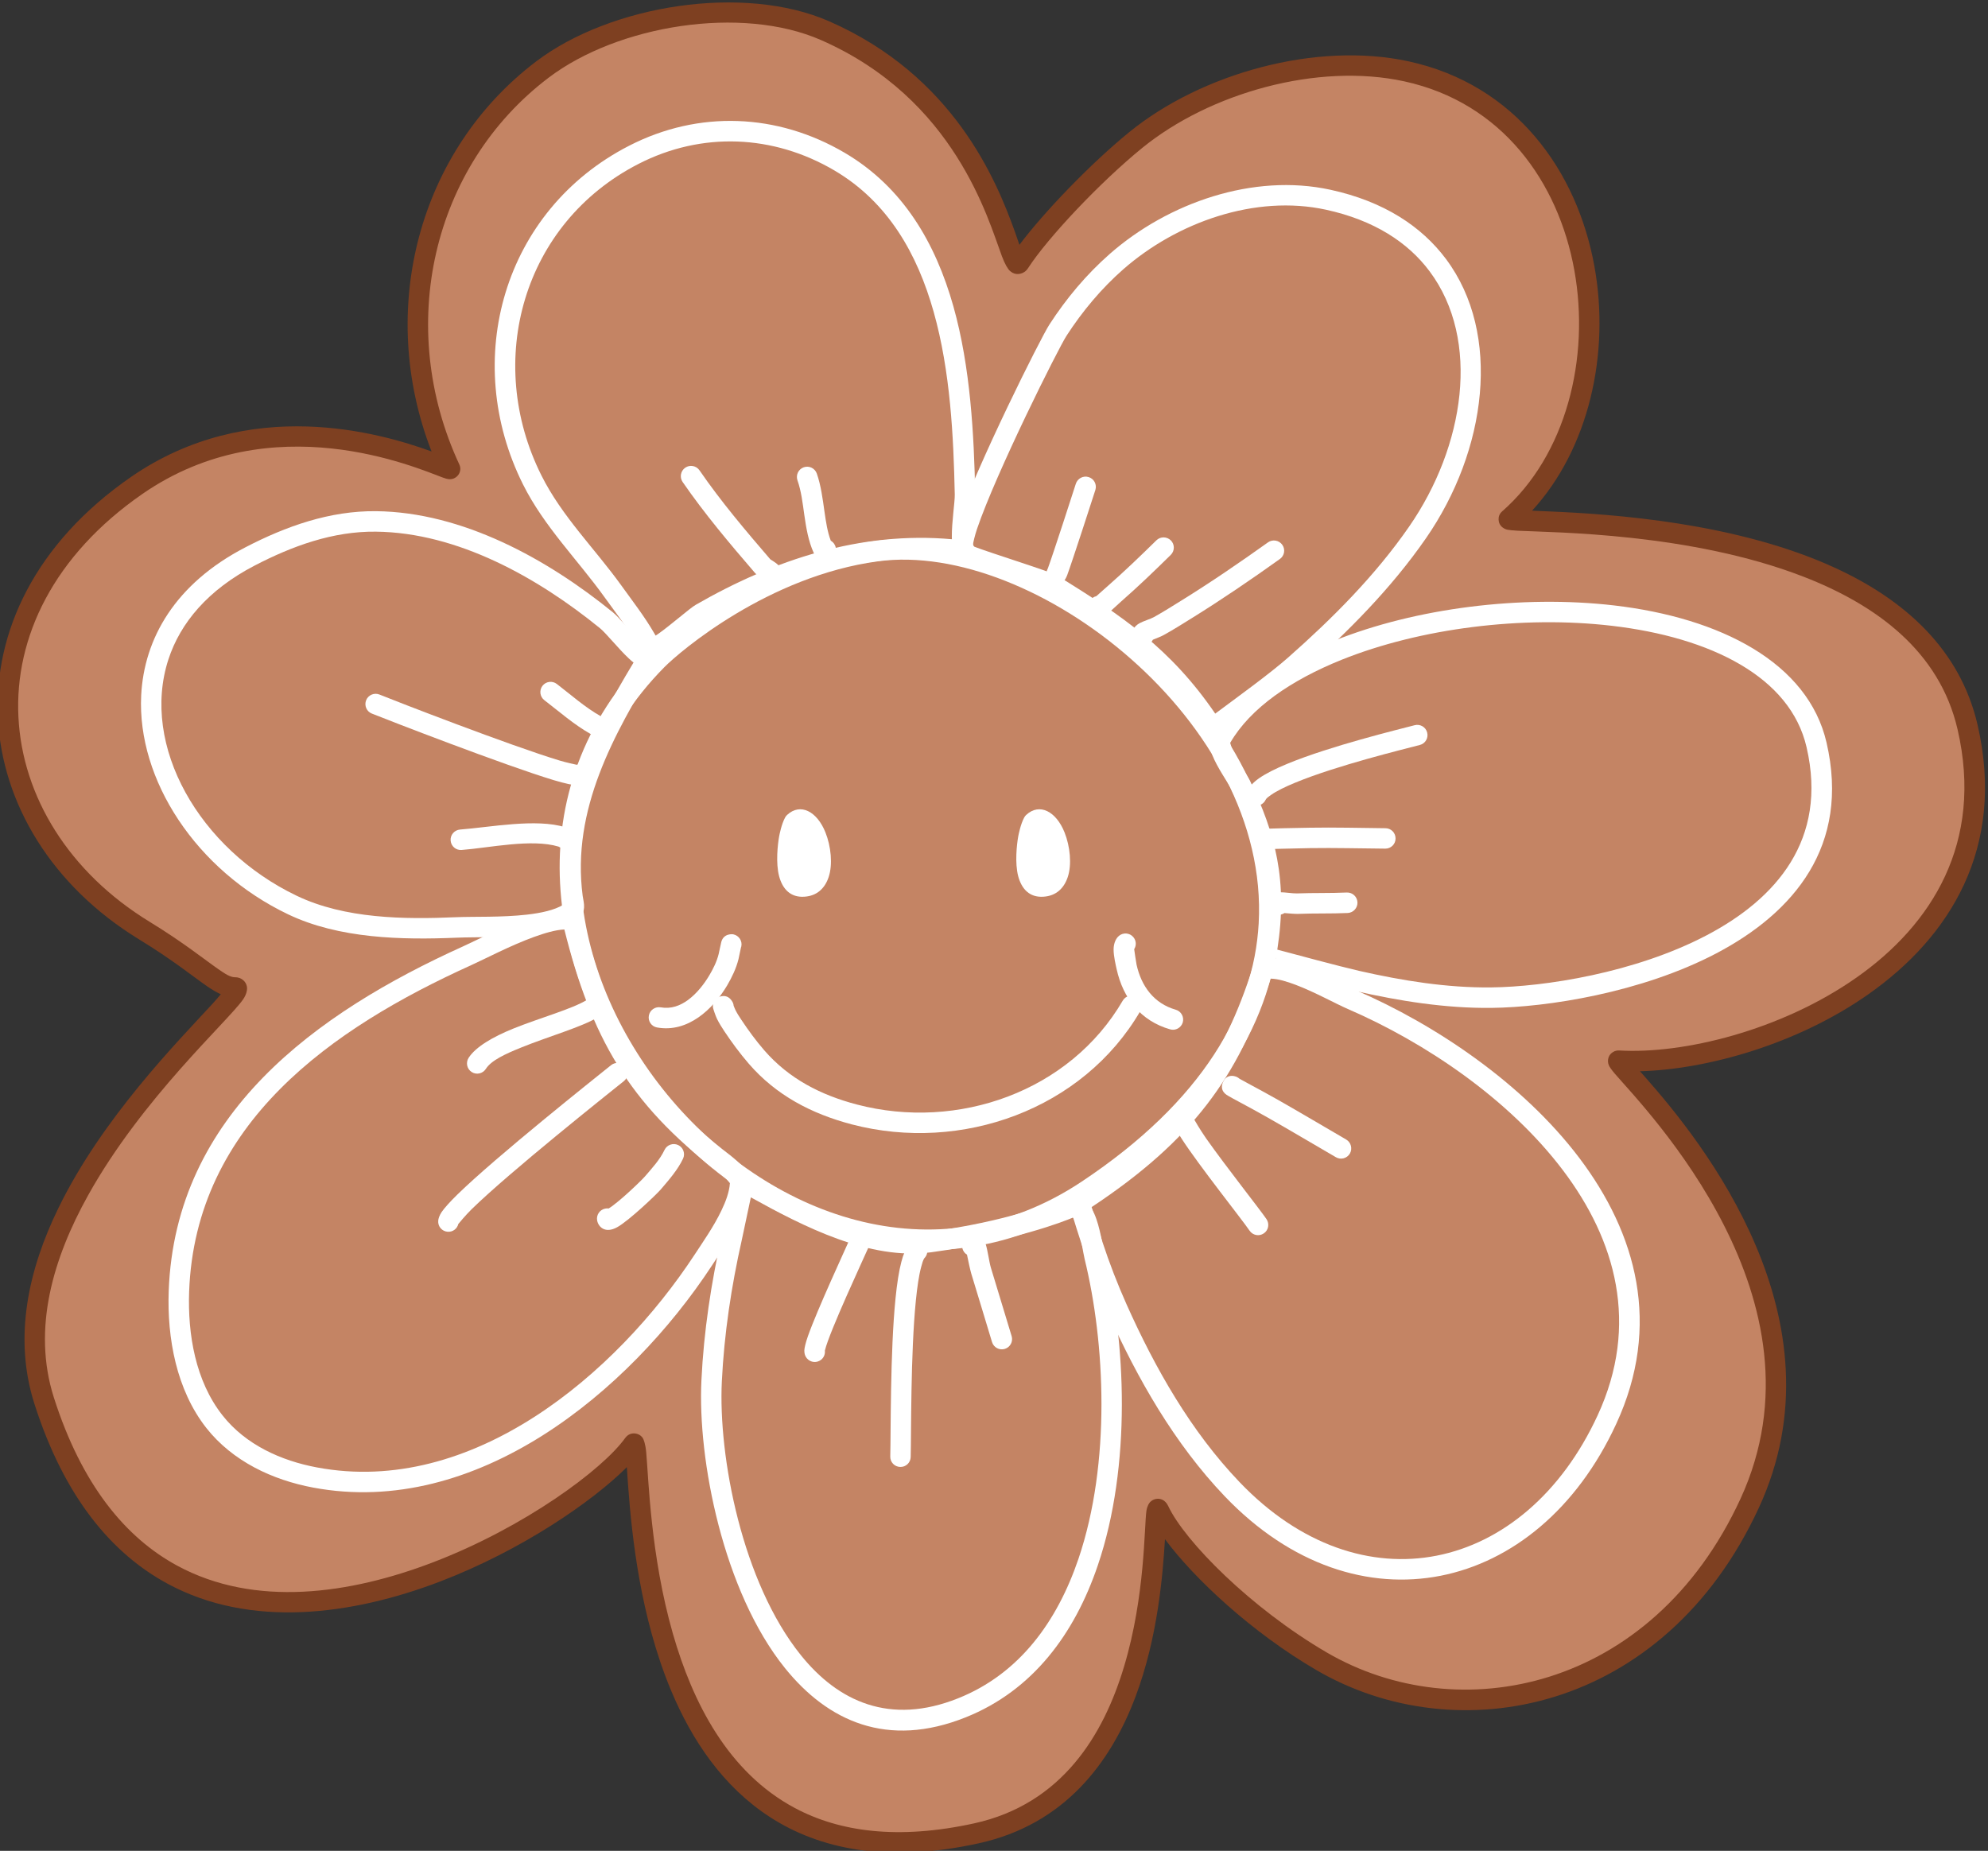 <?xml version="1.0" encoding="UTF-8" standalone="no"?>
<!DOCTYPE svg PUBLIC "-//W3C//DTD SVG 1.1//EN" "http://www.w3.org/Graphics/SVG/1.1/DTD/svg11.dtd">
<svg width="100%" height="100%" viewBox="0 0 3238 3015" version="1.1" xmlns="http://www.w3.org/2000/svg" xmlns:xlink="http://www.w3.org/1999/xlink" xml:space="preserve" xmlns:serif="http://www.serif.com/" style="fill-rule:evenodd;clip-rule:evenodd;stroke-linejoin:round;stroke-miterlimit:2;">
    <rect x="0" y="0" width="3238" height="3015" fill="#333333" stroke="none"/>
    <g transform="matrix(1,0,0,1,-81075,-24540)">
        <g transform="matrix(1,0,0,1,-0.333,0)">
            <g id="Cookie-flower" transform="matrix(1.036,0,0,1.036,62588.8,-22608.6)">
                <g transform="matrix(1.151,0,0,1.151,-43569,4981.03)">
                    <path d="M53971,35852.5C53974.5,35860.1 53746,35735.2 53543.3,35875.2C53290.2,36050.1 53324.2,36343.1 53553.4,36483.4C53631.7,36531.3 53654.6,36561 53677.5,36561.2C53714,36561.5 53329.8,36853.4 53416.6,37125.5C53581.5,37642.2 54143.7,37293.5 54221.6,37184.9C54237.9,37162.1 54187.2,37827.1 54690.1,37716.6C54970.3,37655.1 54923.5,37241.5 54939.5,37275.6C54962.6,37324.8 55055,37419.5 55161.6,37481.7C55347.5,37590.1 55620.7,37537.5 55746.1,37266C55891.1,36952.3 55551.5,36660.3 55567.2,36661.2C55746,36671.8 56118.7,36529.4 56043.8,36205.3C55972.3,35895.4 55406.2,35931.1 55417.5,35921.2C55598.9,35761.9 55557.4,35370.6 55277.5,35309.7C55155.1,35283 55003.2,35325.8 54907.9,35403.3C54848.7,35451.4 54776.2,35528.7 54749,35570.7C54733.1,35595.3 54718.9,35357.4 54483.4,35254.1C54370.6,35204.6 54195.6,35232.6 54097.3,35307.2C53932.8,35431.8 53880.8,35658.3 53971,35852.5Z" style="fill:rgb(196,132,100);fill-rule:nonzero;"/>
                </g>
                <g transform="matrix(1.151,0,0,1.151,-43569,4981.03)">
                    <path d="M53945.8,35828.9C53876,35803.6 53697.7,35751.6 53535.3,35863.7C53404.1,35954.4 53347.8,36076.1 53353.5,36193C53359.3,36309.9 53427.2,36422.5 53546.1,36495.3C53592.7,36523.8 53619.6,36545.9 53638.5,36559C53645.7,36564 53652,36567.7 53657.9,36570.4C53654.4,36574.6 53650.1,36579.7 53645.7,36584.4C53599.1,36635.1 53496.1,36739.4 53436.2,36862.3C53395.1,36946.4 53374.4,37039.2 53403.3,37129.8C53444.3,37258.2 53509.4,37334.6 53585.1,37375.6C53698.4,37436.9 53836.5,37418.8 53957.1,37372.8C54069.3,37329.9 54166,37263 54212.6,37216.4C54213.1,37224.1 54213.6,37233 54214.4,37243.1C54219.3,37309.2 54230.8,37420.7 54272.8,37521.1C54301.3,37589.5 54344,37652.8 54407.5,37694.1C54475.5,37738.3 54567.7,37757.8 54693.1,37730.3C54810.5,37704.5 54873.5,37620.1 54907.4,37529.9C54937.8,37449 54944.6,37363.7 54947.6,37314.8C54986.9,37368 55065.8,37442 55154.5,37493.7C55346.6,37605.8 55629.3,37552.3 55758.8,37271.9C55877.8,37014.4 55680.4,36770.8 55604.2,36684.4C55601.4,36681.2 55598.8,36678.3 55596.4,36675.6C55687.1,36673.2 55811,36639 55908.7,36570.2C56019.2,36492.4 56096.4,36370.9 56057.5,36202.2C56033.5,36098.6 55957.2,36031.5 55864.2,35988.5C55728.8,35925.8 55558,35914.4 55472,35910.8C55463.8,35910.5 55456,35910.2 55449,35909.8C55526.6,35825.3 55555.8,35695.4 55534.2,35576.1C55510.6,35445.4 55426.4,35327.8 55280.5,35296C55154.2,35268.5 54997.4,35312.5 54899,35392.5C54845.9,35435.7 54782.1,35502.2 54748.8,35546.6C54747,35541.3 54744.8,35535 54742.3,35527.9C54717.1,35457.9 54658.8,35315.8 54489,35241.3C54372.1,35190 54190.7,35218.8 54088.8,35296C53927.5,35418.3 53870.8,35635.6 53945.8,35828.9ZM53983.7,35846.6C53896.3,35658.5 53946.4,35439.1 54105.7,35318.3C54200.5,35246.4 54369.1,35219.2 54477.8,35266.9C54661,35347.3 54706,35511.8 54724.8,35562C54728.9,35573 54733,35579.8 54735.9,35582.3C54740.8,35586.6 54745.9,35587.2 54750.6,35585.9C54753.8,35585.1 54757.6,35583.2 54760.7,35578.3C54787.4,35537.1 54858.7,35461.3 54916.7,35414.1C55009,35339.1 55156,35297.5 55274.5,35323.3C55408.5,35352.5 55485,35461.1 55506.7,35581.1C55528.5,35701.6 55495.5,35834.1 55408.2,35910.7C55404,35914.4 55403.2,35918.5 55403.3,35921.9C55403.4,35925.4 55404.6,35929.4 55408.7,35932.7C55409.9,35933.6 55411.8,35934.9 55414.9,35935.7C55417.2,35936.2 55422.2,35936.8 55429.6,35937.2C55479.6,35939.7 55665.1,35940.1 55819.3,35999.8C55918.8,36038.3 56005.5,36101.6 56030.2,36208.5C56066.1,36363.9 55994.4,36475.6 55892.6,36547.3C55789.2,36620.1 55655.1,36652.4 55568,36647.2C55563.3,36647 55560.1,36648.7 55557.9,36650.5C55555.3,36652.6 55553.5,36655.4 55552.9,36659.1C55552.6,36661.1 55552.4,36664.2 55554.1,36667.9C55554.9,36669.7 55557.4,36673.4 55561.7,36678.5C55582.6,36702.9 55657.7,36780.4 55711.5,36886.7C55764.3,36991 55796.6,37123.4 55733.5,37260.1C55612.2,37522.6 55348.3,37574.4 55168.6,37469.6C55064.9,37409.1 54974.6,37317.6 54952.1,37269.7C54947.7,37260.2 54940.5,37259.5 54937.3,37259.6C54934,37259.8 54930.6,37260.9 54927.6,37263.8C54926.1,37265.3 54923.4,37269 54922.3,37275.9C54919.1,37297 54920.8,37392 54891.8,37488.5C54864,37581.5 54807.5,37676.5 54687.1,37703C54582.6,37725.9 54502.9,37714.5 54442.1,37682.1C54350.6,37633.3 54302.3,37537.6 54275.4,37443.8C54244.8,37336.8 54242.3,37231.6 54239,37196C54238,37184.8 54235.5,37178.2 54234.1,37176.3C54231,37172.2 54227.3,37170.8 54223.9,37170.4C54220.1,37170 54214.7,37170.6 54210.2,37176.7C54179.9,37219.1 54073.6,37298.4 53947.1,37346.7C53834.1,37389.8 53704.6,37408.5 53598.4,37351C53527.9,37312.8 53468.1,37240.9 53429.9,37121.3C53399.9,37027 53429.2,36930.4 53476.6,36845.2C53550.1,36712.9 53667.4,36607.5 53688.2,36577.7C53693.7,36569.8 53694.2,36563.3 53693.6,36560C53692.9,36556.2 53691.1,36553.3 53688.3,36551C53686,36549 53682.6,36547.2 53677.6,36547.2C53670.6,36547.1 53664.1,36542.7 53654.4,36536C53635.2,36522.7 53608,36500.4 53560.7,36471.4C53450.4,36404 53386.8,36300 53381.5,36191.6C53376.1,36083.2 53429.4,35970.9 53551.2,35886.7C53728.2,35764.5 53925.3,35851.3 53960.5,35864.3C53964.7,35865.9 53967.6,35866.6 53968.9,35866.7C53972.4,35867.1 53974.9,35866.3 53976.4,35865.7C53980.2,35864 53982.4,35861.4 53983.8,35858.5C53985.1,35855.6 53986,35851.6 53983.7,35846.6Z" style="fill:rgb(126,64,33);"/>
                </g>
                <path d="M19220.4,46360.9C19038.1,46385.4 18891.8,46510.3 18865.8,46536.6C18652.4,46752.3 18702.1,47049.5 18868.1,47251.6C19034.2,47453.7 19315.7,47559.5 19562.9,47394.8C19764.4,47260.6 19847,47108.7 19855.1,46964.2C19864.6,46795.4 19771.9,46635.4 19643.5,46522.3C19515.1,46409 19351.2,46343.3 19220.4,46360.9L19220.4,46360.9ZM19224.7,46392.8C19347.8,46376.3 19501.4,46439.8 19622.3,46546.4C19743.3,46653 19831.9,46803.3 19823,46962.4C19815.3,47099 19735.5,47241.2 19545,47368C19312.9,47522.7 19049,47421 18893,47231.1C18737,47041.2 18688.1,46762 18888.7,46559.2C18913.3,46534.3 19052,46416 19224.7,46392.8L19224.7,46392.8Z" style="fill:white;"/>
                <g transform="matrix(1.221,-0.029,0.029,1.221,-23194.6,30610.3)">
                    <path d="M34215.5,14310.8C34215.4,14309 34214.9,14307.2 34213.9,14305.5C34207.8,14294.6 34198,14298.7 34196.6,14299.3C34194,14300.5 34188.3,14303.7 34188.8,14312.3C34188.9,14313.8 34192.1,14323.9 34193.8,14327.5C34196.4,14333 34199.5,14338.2 34202.7,14343.3C34212,14358 34222.1,14372.4 34233.2,14385.9C34267.5,14427.5 34312.4,14452.3 34364,14467.2C34504.1,14507.4 34661.9,14455.2 34738.8,14330C34742.6,14323.8 34740.7,14315.7 34734.5,14311.9C34728.3,14308.1 34720.2,14310 34716.4,14316.2C34645.6,14431.5 34500.2,14478.9 34371.2,14441.8C34324.9,14428.5 34284.4,14406.5 34253.5,14369.1C34243.1,14356.5 34233.7,14343 34225,14329.2C34222.3,14325 34219.7,14320.7 34217.6,14316.2C34217.1,14315.2 34216.2,14312.6 34215.5,14310.8ZM34191.6,14319.5L34192,14320C34192.2,14320.2 34192.3,14320.3 34192.4,14320.5L34192.8,14320.9C34192.4,14320.5 34192,14320.1 34191.6,14319.5ZM34191.4,14319.1L34191.6,14319.4L34191.3,14319L34191.4,14319.1Z" style="fill:white;"/>
                </g>
                <g transform="matrix(1.221,-0.029,0.029,1.221,-23194.6,30610.3)">
                    <path d="M34732.7,14250.3C34735.8,14245.6 34735.7,14239.4 34732,14234.8C34727.5,14229.1 34719.2,14228.2 34713.5,14232.7C34709.7,14235.7 34706.5,14241.7 34706.2,14249.8C34705.9,14258.7 34708.7,14271.4 34709.5,14275.5C34716.9,14313.2 34738.9,14342.9 34776.5,14354.6C34783.4,14356.8 34790.8,14352.9 34793,14346C34795.1,14339 34791.2,14331.6 34784.3,14329.5C34756.5,14320.8 34740.8,14298.3 34735.3,14270.4C34734.7,14267.4 34733.1,14253.5 34732.7,14250.3Z" style="fill:white;"/>
                </g>
                <g transform="matrix(1.221,-0.029,0.029,1.221,-23194.6,30610.3)">
                    <path d="M34226.7,14236.2C34226.9,14235.8 34227,14235.3 34227.2,14234.8C34228.9,14227.8 34224.5,14220.7 34217.4,14219C34216.4,14218.7 34205,14217.1 34201.6,14228.3C34200.9,14230.7 34198.1,14242.9 34197.8,14243.9C34195.2,14253.4 34190.6,14262.2 34185.4,14270.6C34178.2,14282.1 34168.6,14293.9 34156.9,14302.1C34146.7,14309.2 34134.8,14313.4 34121.6,14310.7C34114.5,14309.3 34107.5,14313.9 34106.1,14321C34104.6,14328.1 34109.2,14335.1 34116.3,14336.5C34155.7,14344.6 34189,14314.6 34207.8,14284.5C34214.3,14274 34219.9,14262.9 34223.2,14251C34223.5,14250.1 34226.3,14238.2 34226.7,14236.2Z" style="fill:white;"/>
                </g>
                <g transform="matrix(1,0,0,1,-15099.8,32698.4)">
                    <path d="M34568.2,14105C34563.5,14113.8 34561.1,14127.1 34560.5,14130.3C34557.2,14148.6 34550.8,14207.8 34583.3,14205.8C34636.3,14202.5 34600.4,14075.3 34568.2,14105Z" style="fill:white;"/>
                </g>
                <g transform="matrix(1,0,0,1,-15099.8,32698.4)">
                    <path d="M34557.3,14093.2C34556,14094.4 34554.9,14095.8 34554.1,14097.4C34548.5,14107.8 34545.4,14123.6 34544.7,14127.4C34542.5,14139.8 34539.3,14168.7 34544.7,14189.4C34550.1,14209.8 34562.7,14223.2 34584.3,14221.8C34604.3,14220.6 34616.7,14208.6 34622.6,14191C34629.3,14171.1 34626.3,14142.5 34617.6,14120.7C34604.4,14087.6 34578.2,14073.8 34557.3,14093.2ZM34579.8,14118.9C34580.7,14119.9 34581.6,14121 34582.3,14122C34588.8,14131.7 34593.3,14147 34594.1,14161.3C34594.5,14168.3 34594,14175.1 34592.1,14180.8C34590.5,14185.5 34587.7,14189.4 34582.3,14189.7C34577.8,14190 34577,14185.5 34575.8,14181.2C34571.6,14165.2 34574.6,14142.8 34576.4,14133.2C34576.7,14131.3 34577.7,14125 34579.8,14118.9Z" style="fill:white;"/>
                </g>
                <g transform="matrix(1,0,0,1,-15475.7,32698.4)">
                    <path d="M34568.2,14105C34563.5,14113.8 34561.1,14127.1 34560.5,14130.3C34557.2,14148.6 34550.8,14207.8 34583.3,14205.8C34636.3,14202.5 34600.4,14075.3 34568.2,14105Z" style="fill:white;"/>
                </g>
                <g transform="matrix(1,0,0,1,-15475.7,32698.4)">
                    <path d="M34557.3,14093.2C34556,14094.4 34554.9,14095.8 34554.1,14097.4C34548.5,14107.8 34545.4,14123.6 34544.7,14127.4C34542.5,14139.8 34539.3,14168.7 34544.7,14189.4C34550.1,14209.8 34562.7,14223.2 34584.3,14221.8C34604.3,14220.6 34616.7,14208.6 34622.6,14191C34629.3,14171.1 34626.3,14142.5 34617.6,14120.7C34604.4,14087.6 34578.2,14073.8 34557.3,14093.2ZM34579.8,14118.9C34580.7,14119.9 34581.6,14121 34582.3,14122C34588.8,14131.7 34593.3,14147 34594.1,14161.3C34594.5,14168.3 34594,14175.1 34592.1,14180.8C34590.5,14185.5 34587.7,14189.4 34582.3,14189.7C34577.8,14190 34577,14185.5 34575.8,14181.2C34571.6,14165.2 34574.6,14142.8 34576.4,14133.2C34576.7,14131.3 34577.7,14125 34579.8,14118.9Z" style="fill:white;"/>
                </g>
                <path d="M18876,46555.1C18878.6,46550.7 18879,46545.4 18877.2,46540.8C18875.3,46536.1 18871.4,46532.5 18866.5,46531.2C18864.7,46530.7 18862.8,46529 18860.5,46527.1C18856.5,46523.9 18852.2,46519.8 18847.8,46515.2C18832.6,46499.7 18816.4,46480.1 18807.7,46473C18704.7,46389.2 18571.2,46315.4 18435.3,46314C18362.6,46313.2 18293.4,46337.8 18229.6,46371C18119.7,46428 18070.6,46514.1 18066.1,46603.8C18059.6,46736.5 18152.6,46878.8 18296.9,46947.8C18377.1,46986.2 18475.7,46988.3 18562.9,46984.6C18590.9,46983.4 18635.8,46984.9 18676.1,46980.3C18705.6,46976.9 18732.8,46970 18750.9,46957.5C18758.6,46952.1 18761.8,46945 18762.4,46937.1C18762.8,46931.1 18761,46924.4 18760.2,46918.8C18742.5,46783 18809,46665.1 18876,46555.1ZM18840.2,46552C18772.6,46664.3 18710.3,46785.2 18728.3,46922.9C18728.7,46925.4 18729.5,46930.1 18730,46932.7C18715.5,46941.5 18694.7,46945.8 18672.4,46948.4C18632.9,46952.9 18589,46951.2 18561.5,46952.4C18479.3,46956 18386.4,46954.9 18310.8,46918.8C18157.3,46845.4 18064.8,46682.7 18108.9,46547.1C18127.6,46489.7 18171.1,46437.6 18244.5,46399.5C18303.6,46368.8 18367.6,46345.4 18435,46346.2C18563.7,46347.5 18689.8,46418.6 18787.4,46498C18797.1,46505.9 18816.2,46530 18832.5,46545.3C18835.1,46547.8 18837.7,46550 18840.2,46552Z" style="fill:white;"/>
                <path d="M18759.8,46952.4C18758.3,46946 18753,46941.2 18746.5,46940.2C18726.8,46937.4 18700,46943.3 18672.3,46953.3C18634.7,46967.1 18594.9,46988 18571.7,46998.5C18341.6,47102.6 18119.6,47262.1 18109.4,47539.9C18106.7,47614.4 18121.5,47695.7 18168.6,47755.6C18209.9,47807.9 18272.4,47837.3 18336.7,47849.3C18592.6,47897.2 18832.6,47699.4 18963.3,47500.3C18985.6,47466.3 19022.7,47412.9 19024,47369.2C19024.1,47364 19021.7,47356.7 19016.3,47349.7C19009.2,47340.6 18996.7,47330.3 18992.2,47326.8C18855,47222.1 18800.1,47119 18759.8,46952.4ZM18991.7,47370.6C18990.7,47384.4 18985.4,47399 18978.4,47413.5C18966.2,47439.1 18948.6,47464 18936.4,47482.7C18812.2,47671.9 18585.9,47863.2 18342.6,47817.6C18285.9,47807 18230.3,47781.9 18193.9,47735.6C18151.4,47681.7 18139.1,47608.2 18141.5,47541.1C18151.2,47276.4 18365.8,47127 18585,47027.8C18607.7,47017.5 18646.5,46997 18683.3,46983.6C18700.7,46977.3 18717.5,46972.3 18731.4,46971.7L18731.4,46971.7C18773.4,47139.6 18832,47245 18972.6,47352.4C18975.4,47354.5 18981.8,47359.7 18987.1,47365.2C18988.7,47366.8 18990.7,47369.4 18991.7,47370.6Z" style="fill:white;"/>
                <path d="M19023.2,47355.5C19018.2,47352.6 19004.1,47348.9 18998.1,47364.9C18993.3,47377.3 18980.1,47447.8 18979,47452.7C18962.1,47527.7 18950.6,47603.8 18946.9,47680.6C18940.7,47805.4 18981.2,48012.6 19078.1,48132.9C19145.5,48216.6 19239.2,48259.8 19362.4,48210.5C19468.1,48168.2 19533.7,48078.9 19570.1,47971.5C19623.5,47814.4 19614,47618.6 19580.6,47482.4C19577.7,47470.3 19573.8,47439.4 19564.6,47418.8C19558.8,47406.1 19550.6,47396.9 19541.2,47393C19537.4,47391.4 19529.7,47390.8 19517.9,47394.6C19493.3,47402.7 19431.9,47429.9 19304.3,47447.3C19206.2,47460.7 19101.9,47399.1 19022.1,47354.8L19023.2,47355.5ZM19024.6,47392.9C19107.2,47438.6 19211.2,47492.5 19308.6,47479.2C19439.9,47461.3 19517,47430.6 19531.1,47424.7C19531.5,47425.2 19531.8,47425.9 19532.2,47426.5C19534.6,47430.1 19536.5,47434.7 19538.1,47439.5C19544.3,47457.8 19547,47480.4 19549.4,47490C19581.5,47621.2 19591,47809.8 19539.7,47961.2C19506.3,48059.4 19447.2,48142 19350.4,48180.6C19243.2,48223.5 19161.8,48185.6 19103.2,48112.7C19011,47998.2 18973.2,47800.9 18979,47682.2C18982.7,47607.2 18993.9,47533 19010.4,47459.8C19011.1,47456.5 19019.6,47416.3 19024.6,47392.9ZM19005,47382C19005.9,47382.6 19006.8,47383.1 19007.7,47383.6L19006.5,47382.9C19006,47382.6 19005.5,47382.3 19005,47382Z" style="fill:white;"/>
                <path d="M19533.6,47387.4C19529.1,47390.1 19524.4,47395.4 19526,47405.1C19527.6,47414.8 19545.1,47468 19546.8,47473.2C19558.2,47507.6 19571.1,47541.4 19586,47574.5C19632.5,47678.3 19690.8,47780.4 19769.7,47863C19873.8,47971.9 19996.8,48010 20109.1,47987.9C20221.1,47965.8 20323.1,47883.6 20385.1,47749.2C20456.8,47594.1 20417.1,47449.9 20326.9,47330.7C20238.6,47214 20101.4,47121.5 19975.8,47067.2C19956.1,47058.7 19923.9,47040.6 19893,47028.8C19869.5,47019.9 19846.5,47014.9 19828.9,47017.8C19824.4,47018.5 19820.2,47020.9 19816.8,47025.1C19813.5,47029.4 19811.3,47038.9 19810,47042.8C19761.8,47187.6 19691.7,47284.9 19533.3,47387.5L19533.6,47387.4ZM19841.6,47049C19853.4,47049.2 19867.3,47053.5 19881.6,47058.9C19912,47070.5 19943.7,47088.3 19963.1,47096.7C20084,47149 20216.2,47237.7 20301.2,47350.1C20384.4,47460 20422,47592.8 20355.9,47735.7C20298.8,47859.3 20205.9,47936 20102.9,47956.3C20000.2,47976.5 19888.2,47940.3 19793,47840.7C19716.5,47760.8 19660.3,47661.8 19615.4,47561.4C19601,47529.2 19588.4,47496.5 19577.4,47463.1C19576.2,47459.4 19565.4,47424.5 19560.4,47408.2C19719.6,47302.9 19791,47201.8 19840.6,47052.9C19840.8,47052.2 19841.2,47050.6 19841.6,47049ZM19550.5,47414.6C19546.7,47417.2 19542.2,47418.2 19536.8,47416.2C19541.3,47417.8 19546.4,47417.2 19550.5,47414.6Z" style="fill:white;"/>
                <path d="M19818.4,47011.1C19837.7,46903 19818.8,46831.9 19780.1,46751.3C19775.7,46742.2 19757.7,46717.1 19750.2,46697.6C19744.9,46683.8 19745,46671.5 19749.4,46663.9C19783.9,46602.9 19853.7,46553.1 19941.5,46517.8C20069.6,46466.3 20236.3,46445.3 20381.9,46462.2C20548.5,46481.7 20686.7,46551.8 20715.8,46677.9C20753.3,46840.4 20664.2,46945.3 20542.4,47009.3C20424.5,47071.2 20275.8,47094.1 20188.9,47095C20116.7,47095.8 20044.1,47084.2 19973.9,47068.2C19935.2,47059.3 19849.1,47035.7 19832.8,47031.6L19831.7,47031.4C19827.9,47030.8 19824.4,47029 19821.8,47026C19817.1,47020.5 19817.1,47015.3 19818.4,47011.1ZM19852.3,47003.4C19869.2,46894.5 19849.1,46820.7 19809.1,46737.4C19805.4,46729.8 19791.8,46710.6 19783.4,46693.2C19780.9,46688 19778.7,46680.3 19778.2,46678.3C19810,46623.4 19874.1,46579.6 19953.5,46547.6C20077.1,46498 20237.7,46477.8 20378.2,46494.2C20455.2,46503.2 20526.1,46523.1 20581.1,46555.6C20633.7,46586.7 20671.5,46629.3 20684.4,46685.2C20718,46830.6 20636.5,46923.5 20527.4,46980.8C20414.4,47040.1 20271.9,47061.9 20188.6,47062.8C20118.9,47063.6 20048.8,47052.2 19981,47036.8C19948.4,47029.3 19881.7,47011.2 19852.3,47003.4ZM19850.3,47015.5L19849.8,47018.3C19849.6,47019.6 19849.2,47020.8 19848.7,47022C19849.5,47020.1 19850.2,47017.9 19850.3,47015.5Z" style="fill:white;"/>
                <path d="M19737.3,46664.1C19739.7,46667.8 19743.6,46670.4 19748,46671.2C19752.4,46672 19756.9,46670.9 19760.5,46668.2C19795.9,46641.4 19857.2,46597.8 19890.6,46568.3C19962.4,46504.8 20031.3,46435.6 20086,46356.6C20181.5,46218.7 20205.8,46035.7 20117.5,45917.5C20079.3,45866.4 20020,45826.9 19935.8,45808.6C19814.6,45782.2 19680.6,45829.1 19589.1,45909.3C19552.2,45941.7 19520.7,45979.3 19494,46020.5C19480,46042.1 19380.5,46241.1 19349.7,46331.5C19343.8,46349.1 19340.4,46363 19340,46371.5C19339.6,46379.6 19341.8,46385.3 19344.3,46388.6C19345.2,46389.9 19347,46392 19350.2,46393.8C19352.7,46395.3 19358.6,46397.8 19366.8,46400.8C19400.3,46412.9 19480.3,46437 19489.7,46442.8C19591.7,46506.1 19667.3,46556.4 19737.3,46664.1ZM19754.7,46632.3C19684.5,46529.7 19608.4,46478.5 19506.7,46415.5C19496.2,46409 19403.6,46380.6 19373.1,46368.8C19374.4,46362.7 19376.8,46351.8 19380.2,46341.9C19410.2,46253.5 19507.4,46059.1 19521,46038C19546.1,45999.3 19575.7,45963.9 19610.3,45933.5C19694.5,45859.8 19817.5,45815.7 19928.9,45840C20004.2,45856.4 20057.6,45891.1 20091.7,45936.8C20172.5,46044.9 20146.9,46212.1 20059.5,46338.3C20006.3,46415.2 19939.2,46482.4 19869.3,46544.1C19840.3,46569.7 19790.1,46605.9 19754.7,46632.3Z" style="fill:white;"/>
                <path d="M19374.3,46367.5C19374.2,46367.1 19373.4,46363.9 19373.2,46361.8C19372.6,46356.8 19372.7,46350.9 19372.9,46344.6C19373.8,46322.7 19377.6,46297.2 19377.4,46287.1C19375.4,46194.2 19370.1,46088 19343,45991.8C19315.1,45892.9 19264.3,45804.7 19172.2,45750.5C19066.4,45688.3 18942.7,45683.2 18833.4,45739.3C18635.5,45840.7 18568.5,46076.2 18666.5,46272.1C18699.5,46338.1 18752.2,46390.2 18794.7,46449.4C18812.1,46473.6 18830.3,46496.8 18845.2,46522.5C18845.6,46523.2 18853,46536 18854.7,46538.6C18860,46546.8 18867.8,46546.4 18868.5,46546.4C18874.2,46546.4 18885.4,46541.8 18897.9,46532.9C18917.9,46518.8 18945,46494.3 18954,46489.1C19078,46417.7 19215,46373.5 19358.9,46392.5C19365.3,46393.3 19371.6,46390.3 19374.9,46384.8C19378.1,46379.4 19377.8,46372.7 19374.3,46367.5ZM18874.9,46509.6L18873,46506.4C18857.6,46479.7 18838.8,46455.6 18820.9,46430.7C18779.3,46372.8 18727.5,46322.2 18695.3,46257.7C18605.3,46077.7 18666.2,45861.1 18848.1,45767.9C18947.4,45717 19059.8,45721.7 19155.9,45778.2C19240.5,45828 19286.4,45909.7 19312,46000.5C19338.4,46094.1 19343.3,46197.4 19345.2,46287.8C19345.5,46299.4 19340.3,46331.5 19340.6,46354.5C19340.6,46355.7 19340.6,46356.9 19340.7,46358.1L19340.7,46358.1C19197.8,46345.3 19061.6,46390 18938,46461.2C18928.6,46466.6 18900.1,46491.9 18879.3,46506.7C18877.9,46507.6 18876.4,46508.6 18874.9,46509.6Z" style="fill:white;"/>
                <path d="M19720.6,47268.7C19719.4,47260.8 19712.5,47254.8 19704.3,47255C19695.4,47255.2 19688.4,47262.6 19688.6,47271.5C19688.6,47273.8 19689.2,47277.2 19691,47281.3C19692.9,47285.9 19696.7,47292.7 19702.1,47301C19728.9,47342.5 19796.7,47427.6 19808.7,47445.3C19813.7,47452.7 19823.7,47454.6 19831,47449.6C19838.4,47444.7 19840.3,47434.7 19835.4,47427.3C19824.9,47411.8 19771.7,47344.7 19740.5,47300.4C19730.7,47286.3 19721.6,47270.6 19720.6,47268.7Z" style="fill:white;"/>
                <path d="M19793,47206.5C19791.5,47205.1 19789.6,47203.9 19787.5,47203.1C19777.5,47199.5 19772,47204.8 19771,47205.6C19768.8,47207.5 19758.3,47221.8 19772.5,47231.7C19775.3,47233.7 19789.9,47241.5 19791.8,47242.5C19807.1,47250.7 19822.3,47259 19837.3,47267.5C19873.2,47287.9 19908.7,47309.1 19944.4,47329.8C19952.1,47334.3 19961.9,47331.7 19966.4,47324C19970.8,47316.3 19968.2,47306.5 19960.6,47302C19924.8,47281.2 19889.2,47260 19853.2,47239.5C19838,47230.9 19822.5,47222.5 19807.1,47214.2C19805.9,47213.5 19797.1,47208.7 19793,47206.5ZM19779,47234.1L19779.1,47234.1L19779,47234.1L19779,47234.1ZM19777.4,47233.7L19778.2,47233.9L19778.8,47234C19778.4,47234 19777.9,47233.8 19777.4,47233.7Z" style="fill:white;"/>
                <path d="M19141,47633.8L19141.2,47633.1C19148.3,47603.8 19202.1,47488.6 19209.8,47471C19213.4,47462.8 19209.7,47453.4 19201.5,47449.8C19193.4,47446.2 19183.9,47450 19180.3,47458.1C19173.3,47474.1 19129.2,47569.1 19114.4,47611C19110.7,47621.6 19108.8,47629.7 19108.7,47633.6C19108.6,47638.2 19109.8,47641.5 19111,47643.6C19115.4,47651.3 19125.2,47654.1 19132.9,47649.7C19138.8,47646.4 19141.7,47640.1 19141,47633.8Z" style="fill:white;"/>
                <path d="M19297.2,47488.8C19302,47484.1 19303.6,47476.8 19300.6,47470.4C19296.8,47462.3 19287.2,47458.9 19279.1,47462.7C19276.8,47463.8 19274.4,47465.7 19272.8,47467.7C19268.5,47473.1 19264.4,47482 19261.3,47494.1C19257.4,47508.7 19254.4,47528.5 19252.1,47551.3C19243.5,47636.5 19244.8,47764 19243.8,47800.3C19243.5,47809.2 19250.5,47816.6 19259.4,47816.8C19268.3,47817.1 19275.7,47810.1 19275.9,47801.2C19276.9,47765.3 19275.6,47638.9 19284.1,47554.5C19286.2,47533.7 19288.8,47515.6 19292.4,47502.3C19293.9,47496.5 19295.3,47491.8 19297.2,47488.8Z" style="fill:white;"/>
                <path d="M19364.4,47483C19366.2,47491.9 19369.4,47507 19371.2,47513C19382.3,47548.8 19392.8,47584.7 19403.8,47620.5C19406.4,47629 19415.4,47633.8 19423.9,47631.2C19432.4,47628.6 19437.2,47619.6 19434.6,47611.1C19423.6,47575.3 19413,47539.3 19402,47503.6C19399.4,47495.1 19397,47476.3 19394,47467.1C19392.1,47461.4 19389.3,47457.5 19387.2,47455.6C19382.2,47451 19376.8,47450.1 19371.5,47451.3C19367.9,47452.1 19362.5,47454.2 19358.5,47462C19354.7,47469.5 19357.3,47478.7 19364.4,47483Z" style="fill:white;"/>
                <path d="M18801.1,47410.4C18799.3,47410.1 18797.5,47410.2 18795.6,47410.6C18786.9,47412.3 18781.3,47420.8 18783,47429.5C18785.1,47439.7 18795.7,47450.1 18814.2,47440C18832.8,47429.9 18876.9,47387.6 18882.7,47380.8C18895.4,47366 18909.6,47349.8 18918,47332.1C18921.8,47324.1 18918.4,47314.5 18910.4,47310.7C18902.4,47306.9 18892.7,47310.3 18888.9,47318.3C18881.7,47333.6 18869.2,47347.1 18858.3,47359.8C18853.4,47365.6 18818.3,47399.7 18801.1,47410.4ZM18814.2,47421.8L18814.4,47422.3L18814.3,47422.1L18814.2,47421.8ZM18813.9,47420.9L18814.1,47421.5L18814,47421.2L18813.9,47420.9ZM18813.6,47420.1L18813.9,47420.7L18813.7,47420.3L18813.6,47420.1ZM18813.3,47419.5L18813.4,47419.6L18813.3,47419.5L18813.3,47419.5Z" style="fill:white;"/>
                <path d="M18564.7,47434.8C18566.2,47433 18575.8,47421.3 18585.5,47411.7C18646.4,47352.2 18799.2,47230.9 18825,47210.1C18831.9,47204.6 18833,47194.4 18827.4,47187.5C18821.9,47180.6 18811.7,47179.5 18804.8,47185.1C18778.7,47206.1 18624.5,47328.6 18563,47388.7C18551.3,47400.2 18542.7,47409.8 18538.4,47416.1C18534.7,47421.8 18533.3,47426.6 18533.1,47429.8C18532.4,47438.7 18539.1,47446.4 18548,47447C18555.9,47447.6 18562.9,47442.3 18564.7,47434.8Z" style="fill:white;"/>
                <path d="M18608,47190.9C18616.4,47177.6 18638.4,47167.5 18663.1,47157.5C18706.7,47139.8 18759.4,47124.9 18784.2,47109.6C18791.7,47104.9 18794.1,47095 18789.4,47087.4C18784.7,47079.9 18774.8,47077.6 18767.3,47082.2C18743.5,47096.9 18692.8,47110.7 18651,47127.6C18618.8,47140.7 18591.8,47156.4 18580.8,47173.7C18576.1,47181.2 18578.3,47191.2 18585.8,47195.9C18593.3,47200.7 18603.2,47198.4 18608,47190.9Z" style="fill:white;"/>
                <path d="M18722.3,46841.4C18725.3,46843.4 18728.9,46844.3 18732.7,46844C18741.5,46843.1 18748,46835.2 18747.1,46826.4C18746.8,46822.8 18745.2,46818.5 18740.9,46815C18738.8,46813.3 18734,46811.3 18732.8,46811C18687.3,46796.7 18614.3,46811 18567.4,46814.6C18558.6,46815.3 18551.9,46823 18552.6,46831.9C18553.3,46840.8 18561,46847.4 18569.9,46846.7C18613.1,46843.4 18680,46828.6 18722.3,46841.4ZM18715.6,46832.4L18715.7,46832.5L18715.6,46832.2L18715.6,46832.4ZM18715.4,46831.4L18715.5,46831.6L18715.4,46831.3L18715.4,46831.4ZM18715.2,46830.5L18715.3,46830.7L18715.2,46830.4L18715.2,46830.5Z" style="fill:white;"/>
                <path d="M18750.7,46712.7C18747.5,46712.1 18735.5,46709.5 18724,46706.1C18646.5,46682.7 18464.2,46611.9 18440.7,46602.3C18432.5,46599 18423.1,46603 18419.8,46611.2C18416.5,46619.5 18420.4,46628.9 18428.7,46632.2C18452.4,46641.8 18636.4,46713.2 18714.7,46736.9C18732.5,46742.2 18745.6,46745 18751.3,46745.1C18757.8,46745.1 18761.8,46742.8 18764.1,46741C18771,46735.4 18772.1,46725.3 18766.5,46718.4C18762.6,46713.5 18756.4,46711.5 18750.7,46712.7Z" style="fill:white;"/>
                <path d="M18788.6,46636.4C18763.8,46622.4 18742,46602.9 18719.6,46585.7C18712.5,46580.2 18702.4,46581.6 18697,46588.6C18691.6,46595.7 18692.9,46605.8 18700,46611.2C18723.6,46629.3 18746.7,46649.7 18772.8,46664.4C18780.5,46668.8 18790.3,46666 18794.7,46658.3C18799.1,46650.5 18796.3,46640.7 18788.6,46636.4Z" style="fill:white;"/>
                <path d="M19041.5,46419C19042.9,46423.3 19046.2,46427 19050.8,46428.8C19059,46432 19068.4,46428 19071.6,46419.7C19074.9,46411.5 19073.1,46404.5 19067.3,46398.3C19064.7,46395.5 19056.3,46390.4 19055.2,46389.7C19016.4,46344.6 18977.6,46298.8 18943.9,46249.8C18938.8,46242.4 18928.8,46240.6 18921.5,46245.6C18914.2,46250.6 18912.3,46260.7 18917.3,46268C18951.9,46318.2 18991.5,46365.1 19031.2,46411.2C19033.2,46413.6 19038.2,46416.9 19041.5,46419ZM19041.5,46408.5L19041.7,46407.9C19041.6,46408.1 19041.5,46408.3 19041.5,46408.5Z" style="fill:white;"/>
                <path d="M19150.3,46360.4C19145,46346.5 19142.7,46330.8 19140.4,46314.9C19137.5,46294.3 19134.8,46273.4 19128.3,46254.8C19125.3,46246.4 19116.1,46242 19107.7,46245C19099.4,46248 19095,46257.1 19097.9,46265.5C19103.8,46282.2 19106,46300.9 19108.6,46319.5C19111.6,46340.6 19115.2,46361.5 19123.4,46379.4C19125.5,46384 19128.6,46386.7 19131.9,46388.4C19135.7,46390.4 19140.4,46391.2 19145.7,46390.1C19154.4,46388.2 19159.9,46379.6 19158,46370.9C19157,46366.3 19154.1,46362.6 19150.3,46360.4Z" style="fill:white;"/>
                <path d="M19567.8,46447.6C19563.5,46448.6 19559.7,46451.3 19557.4,46455.4C19550.1,46468.1 19557.9,46475.7 19560.1,46477.7C19563.3,46480.4 19568.5,46483.3 19576.2,46480.8C19577.8,46480.2 19580.8,46478.8 19584.4,46476C19590.4,46471.3 19601.7,46460.4 19607,46455.8C19633.7,46432.4 19659.4,46407.7 19684.8,46382.7C19691.1,46376.5 19691.2,46366.3 19685,46360C19678.7,46353.7 19668.5,46353.6 19662.2,46359.8C19637.3,46384.3 19612,46408.6 19585.7,46431.7C19582.1,46434.8 19573.1,46442.9 19567.8,46447.6ZM19585.9,46470.2L19585.8,46470.3L19585.8,46470.3L19585.9,46470.2Z" style="fill:white;"/>
                <path d="M19491.2,46404.7C19490.4,46406.3 19489.7,46408.1 19489.5,46410.1C19488.2,46418.9 19494.3,46427 19503.1,46428.3C19506.4,46428.8 19512.2,46429 19517.5,46423C19517.9,46422.5 19520,46419.7 19522,46414.5C19529.6,46394 19563.2,46290.4 19566.3,46280.5C19568.9,46272 19564.2,46263 19555.7,46260.4C19547.2,46257.7 19538.2,46262.5 19535.5,46271C19532.5,46280.7 19499.3,46383 19491.8,46403.3L19491.2,46404.7ZM19496.7,46398.9L19496.7,46398.9L19496.7,46398.8L19496.7,46398.9ZM19497.4,46398.4L19497.3,46398.5L19497.6,46398.3L19497.4,46398.4ZM19506.7,46396.3C19504.1,46396.1 19501,46396.4 19497.8,46398.2C19500.4,46396.8 19503.5,46396.1 19506.7,46396.3Z" style="fill:white;"/>
                <path d="M19656.7,46516.1C19662.1,46514 19670.4,46510.6 19673.8,46508.7C19689,46500.3 19703.7,46491 19718.5,46481.8C19765.5,46452.6 19811.3,46421.4 19856.3,46389.2C19863.6,46384.1 19865.3,46374 19860.1,46366.8C19854.9,46359.6 19844.9,46357.9 19837.7,46363C19793.1,46394.8 19748,46425.7 19701.5,46454.5C19687.2,46463.4 19672.9,46472.4 19658.2,46480.6C19653,46483.5 19641.2,46487 19635.6,46490.2C19631,46492.8 19628.2,46495.9 19626.8,46498.3C19624.1,46503.1 19623.8,46507.8 19625.2,46512.3C19626.3,46515.8 19628.8,46520.5 19635.8,46523.6C19643.7,46527.1 19652.9,46523.8 19656.7,46516.1Z" style="fill:white;"/>
                <path d="M19834,46767.7C19835.2,46765.2 19838.3,46763 19842,46760.4C19851.3,46753.9 19864.8,46747.3 19880.6,46740.8C19946.3,46713.7 20050.1,46688.5 20076.4,46681.6C20085,46679.4 20090.2,46670.6 20087.9,46662C20085.7,46653.4 20076.9,46648.3 20068.3,46650.5C20041.5,46657.5 19935.4,46683.3 19868.3,46711.1C19849.9,46718.6 19834.3,46726.5 19823.5,46734C19814,46740.8 19807.7,46747.8 19804.8,46754.2C19801.1,46762.3 19804.6,46771.9 19812.7,46775.6C19820.8,46779.3 19830.3,46775.7 19834,46767.7Z" style="fill:white;"/>
                <path d="M19841,46813.1C19839.1,46812.7 19837.2,46812.6 19835.2,46812.9C19818.9,46815.1 19819.6,46829.8 19819.7,46830.9C19819.9,46833.1 19821.6,46843.9 19834.3,46845.2C19836.9,46845.5 19855.4,46844.8 19862.6,46844.7C19876.3,46844.5 19890,46844.1 19903.8,46843.8C19943.1,46843.2 19982.6,46844.3 20022,46844.6C20030.9,46844.7 20038.2,46837.6 20038.2,46828.7C20038.3,46819.8 20031.2,46812.5 20022.3,46812.5C19982.6,46812.1 19942.9,46811 19903.2,46811.7C19889.5,46811.9 19875.8,46812.3 19862.1,46812.5C19857.3,46812.6 19847.2,46813 19841,46813.1ZM19840.1,46844.7L19839.5,46844.8C19839.7,46844.7 19839.9,46844.7 19840.1,46844.7Z" style="fill:white;"/>
                <path d="M19863.5,46945.9C19870,46946.5 19880.1,46947.3 19884.4,46947.2C19910.5,46946.1 19936.8,46947 19962.9,46945.8C19971.8,46945.4 19978.7,46937.8 19978.3,46929C19977.9,46920.1 19970.4,46913.2 19961.5,46913.6C19935.4,46914.8 19909.2,46914 19883.1,46915C19876.9,46915.2 19863.9,46913.1 19857.2,46913.2C19851.9,46913.3 19848,46914.7 19845.9,46916C19839.9,46919.4 19837.6,46924.4 19837.3,46929.8C19837.1,46933.2 19837.5,46938.8 19843.6,46944.4C19849.2,46949.5 19857.4,46950 19863.5,46945.9Z" style="fill:white;"/>
            </g>
        </g>
    </g>
</svg>
